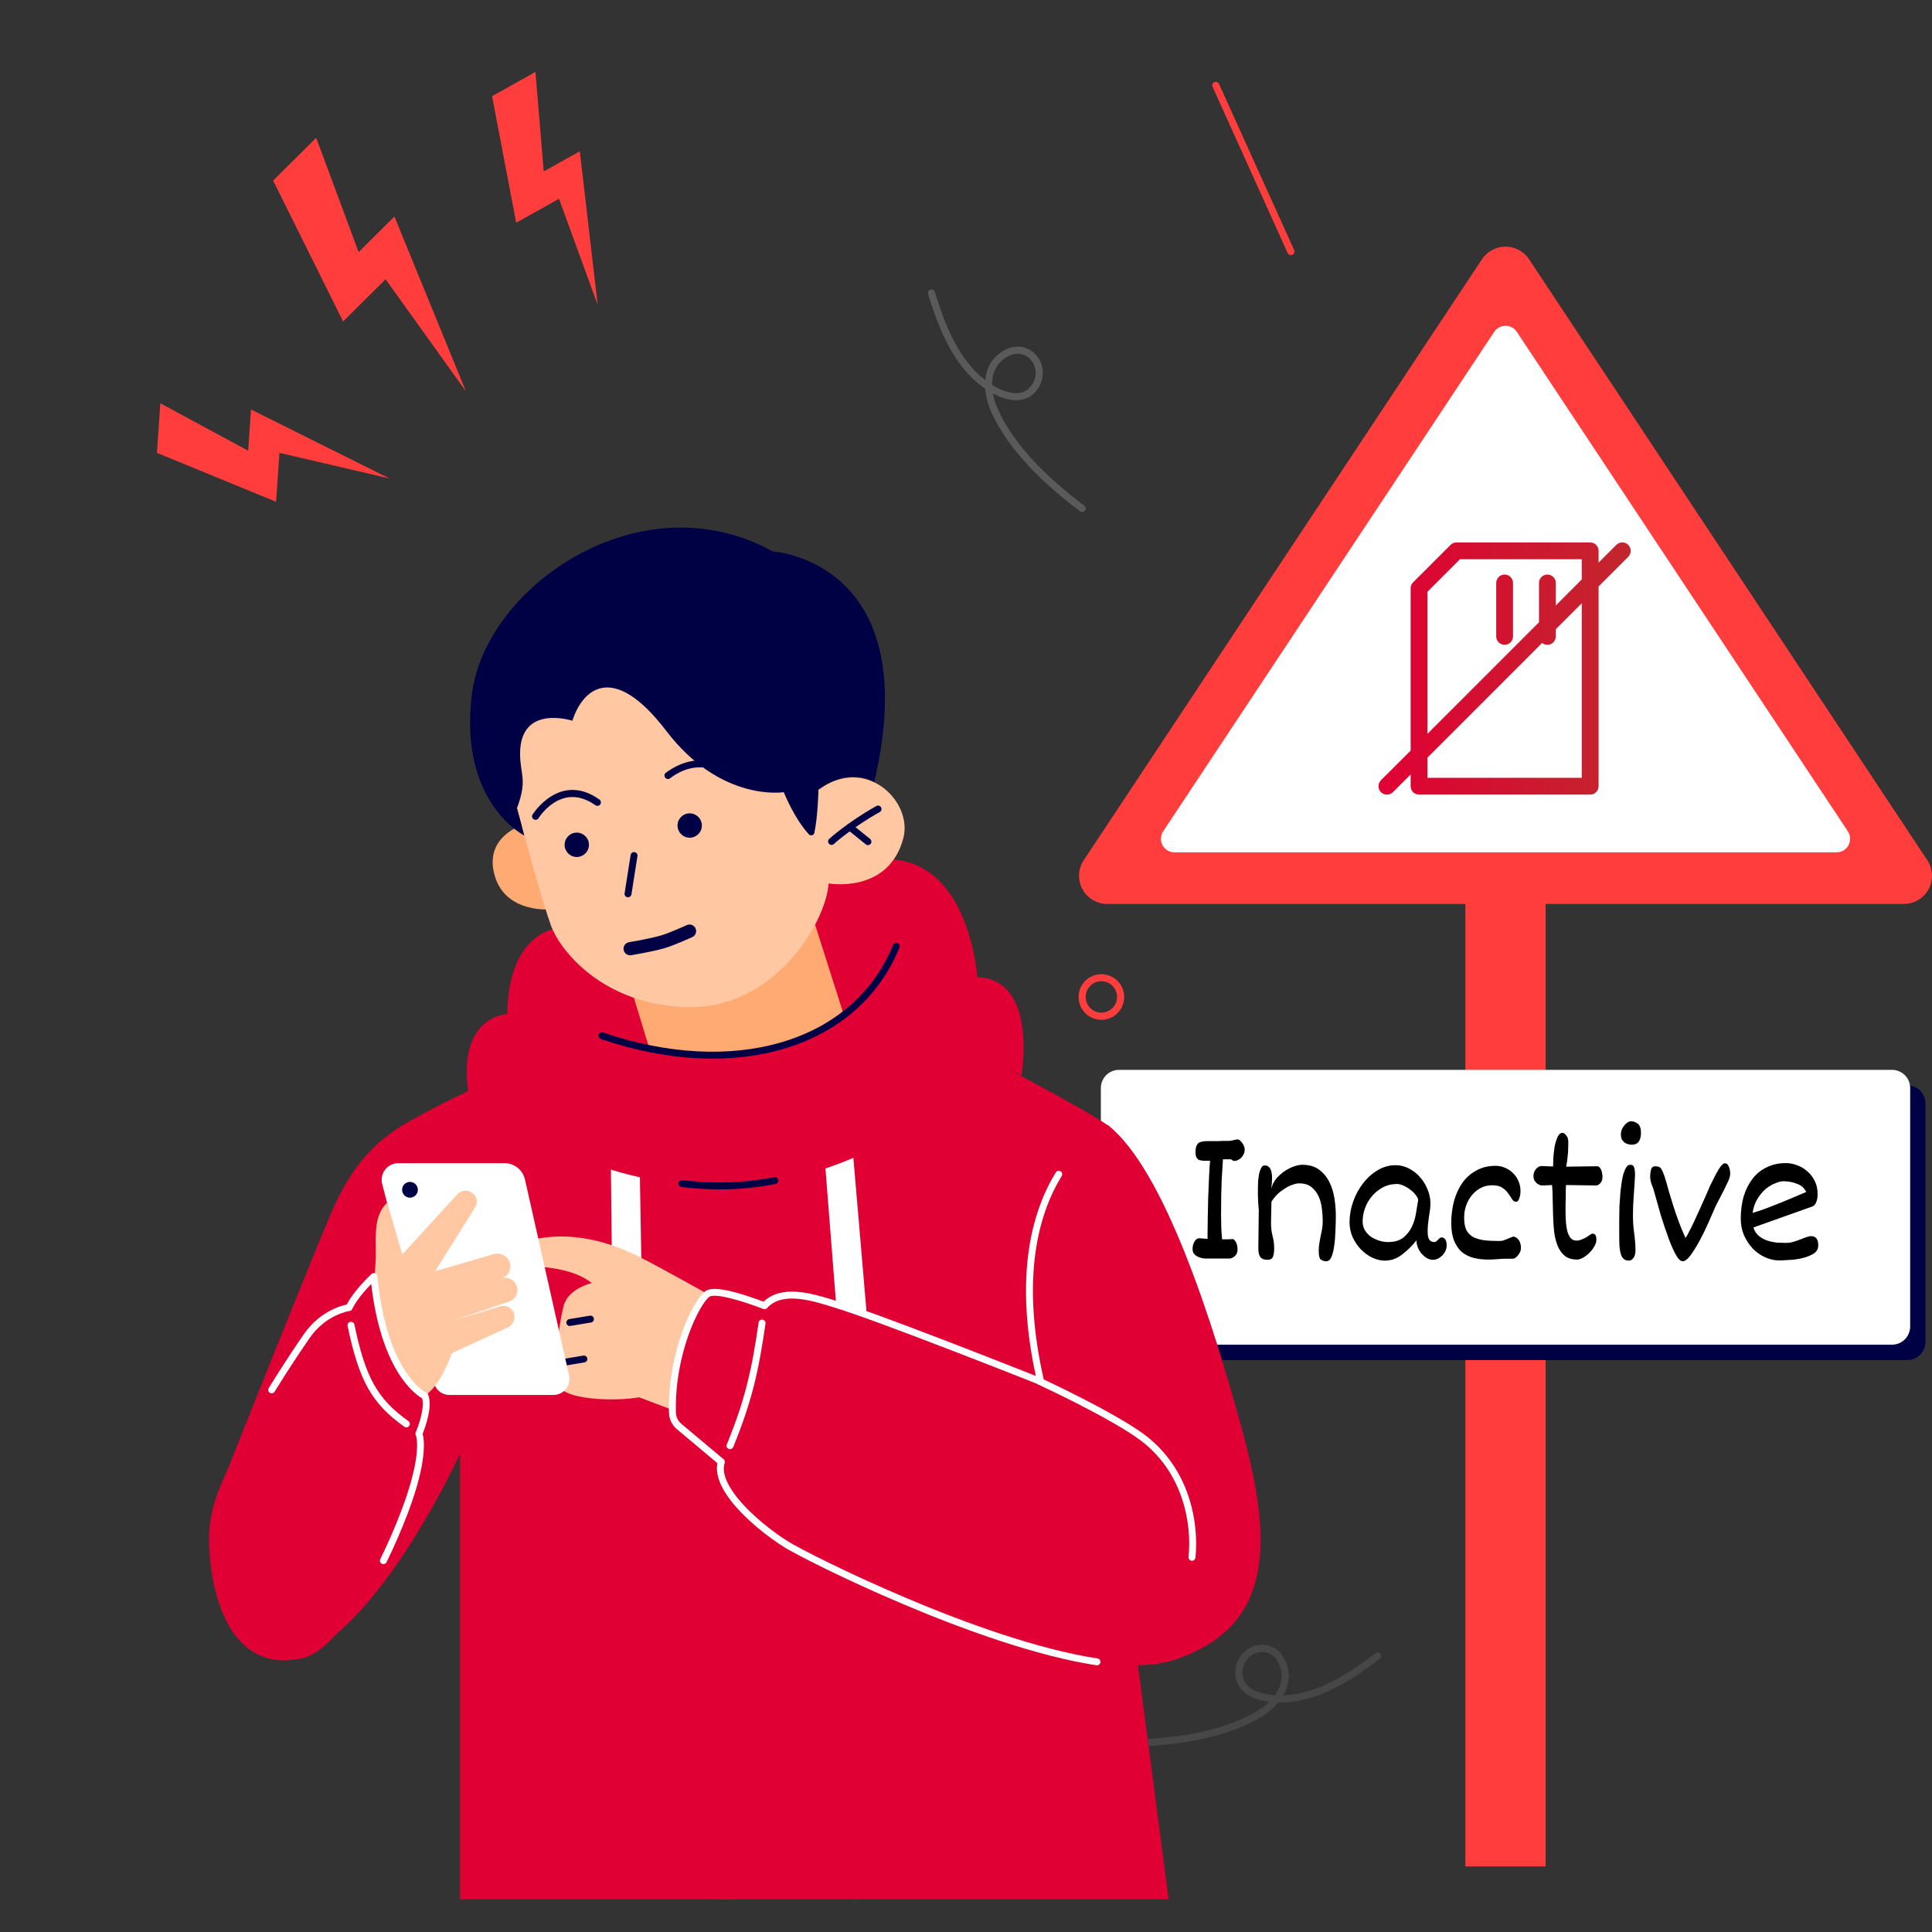 <svg width="188" height="188" viewBox="0 0 188 188" fill="none" xmlns="http://www.w3.org/2000/svg">
<rect x="0" y="0" width="188" height="188" fill="#333333" stroke="none"/>
<g clip-path="url(#clip0_80_4316)">
<g clip-path="url(#clip1_80_4316)">
<path fill-rule="evenodd" clip-rule="evenodd" d="M144.212 25.224C144.72 24.459 145.579 24 146.5 24C147.42 24 148.279 24.459 148.787 25.224C156.182 36.387 179.434 71.474 187.544 83.708C188.101 84.549 188.152 85.63 187.673 86.519C187.195 87.407 186.267 87.962 185.256 87.962C169.735 87.962 123.264 87.962 107.744 87.962C106.734 87.962 105.804 87.407 105.326 86.519C104.849 85.63 104.898 84.549 105.457 83.708C113.566 71.474 136.817 36.387 144.212 25.224Z" fill="#FF3D3D"/>
<path fill-rule="evenodd" clip-rule="evenodd" d="M145.4 32.292C145.644 31.922 146.058 31.703 146.5 31.703C146.943 31.703 147.355 31.922 147.6 32.292C152.716 40.012 174.181 72.403 179.812 80.894C180.08 81.302 180.104 81.823 179.874 82.246C179.645 82.676 179.197 82.941 178.712 82.941C167.952 82.941 125.048 82.941 114.288 82.941C113.802 82.941 113.356 82.676 113.125 82.246C112.896 81.823 112.92 81.302 113.188 80.894C118.819 72.403 140.283 40.012 145.4 32.292Z" fill="white"/>
<path d="M150.402 87.908H142.594V181.619H150.402V87.908Z" fill="#FF3D3D"/>
<path fill-rule="evenodd" clip-rule="evenodd" d="M187.363 107.374C187.363 106.905 187.176 106.456 186.845 106.122C186.513 105.797 186.064 105.606 185.594 105.606H110.377C109.908 105.606 109.459 105.797 109.127 106.122C108.796 106.456 108.61 106.905 108.61 107.374C108.61 112.229 108.61 125.725 108.61 130.58C108.61 131.049 108.796 131.498 109.127 131.833C109.459 132.167 109.908 132.349 110.377 132.349H185.594C186.064 132.349 186.513 132.167 186.845 131.833C187.176 131.498 187.363 131.049 187.363 130.58C187.363 125.725 187.363 112.229 187.363 107.374Z" fill="#000045"/>
<path fill-rule="evenodd" clip-rule="evenodd" d="M185.876 105.873C185.876 105.405 185.689 104.956 185.358 104.621C185.026 104.296 184.577 104.105 184.108 104.105C173.597 104.105 119.402 104.105 108.891 104.105C108.421 104.105 107.972 104.296 107.64 104.621C107.31 104.956 107.123 105.405 107.123 105.873C107.123 110.729 107.123 124.224 107.123 129.08C107.123 129.548 107.31 129.997 107.64 130.332C107.972 130.666 108.421 130.848 108.891 130.848C119.402 130.848 173.597 130.848 184.108 130.848C184.577 130.848 185.026 130.666 185.358 130.332C185.689 129.997 185.876 129.548 185.876 129.08C185.876 124.224 185.876 110.729 185.876 105.873Z" fill="white"/>
<path d="M154.738 77.322H138.085C137.868 77.322 137.66 77.236 137.507 77.082C137.353 76.929 137.267 76.721 137.267 76.504V75.359L135.541 77.085C135.387 77.239 135.178 77.325 134.961 77.325C134.743 77.325 134.534 77.239 134.38 77.085C134.226 76.931 134.139 76.722 134.139 76.504C134.139 76.286 134.226 76.077 134.38 75.923L137.267 73.044V57.242C137.268 57.027 137.353 56.822 137.504 56.669L141.152 53.021C141.305 52.87 141.51 52.785 141.725 52.784H154.738C154.955 52.784 155.163 52.87 155.316 53.024C155.47 53.177 155.556 53.385 155.556 53.602V54.747L157.282 53.021C157.436 52.867 157.645 52.781 157.863 52.781C158.08 52.781 158.289 52.867 158.443 53.021C158.597 53.175 158.684 53.384 158.684 53.602C158.684 53.82 158.597 54.029 158.443 54.183L155.556 57.062V76.504C155.556 76.721 155.47 76.929 155.316 77.082C155.163 77.236 154.955 77.322 154.738 77.322ZM138.903 75.686H153.92V58.698L151.393 61.225V61.928C151.393 62.145 151.307 62.353 151.153 62.507C151 62.66 150.792 62.746 150.575 62.746C150.388 62.747 150.206 62.684 150.06 62.566L138.903 73.723V75.686ZM138.903 57.585V71.408L149.757 60.554V56.727C149.757 56.51 149.843 56.301 149.996 56.148C150.15 55.995 150.358 55.909 150.575 55.909C150.792 55.909 151 55.995 151.153 56.148C151.307 56.301 151.393 56.51 151.393 56.727V58.919L153.92 56.383V54.42H142.068L138.903 57.585ZM146.412 62.746C146.195 62.746 145.987 62.66 145.833 62.507C145.68 62.353 145.594 62.145 145.594 61.928V56.727C145.594 56.51 145.68 56.301 145.833 56.148C145.987 55.995 146.195 55.909 146.412 55.909C146.629 55.909 146.837 55.995 146.99 56.148C147.143 56.301 147.23 56.51 147.23 56.727V61.928C147.23 62.145 147.143 62.353 146.99 62.507C146.837 62.66 146.629 62.746 146.412 62.746Z" fill="url(#paint0_linear_80_4316)"/>
<path d="M116.046 121.54C116.046 121.28 116.107 121.04 116.231 120.821C116.354 120.602 116.512 120.492 116.703 120.492L117.505 120.554V120.122C117.505 119.684 117.511 119.15 117.525 118.52C117.539 117.876 117.553 117.218 117.566 116.547C117.594 115.862 117.621 115.205 117.648 114.575C117.676 113.931 117.71 113.39 117.751 112.952H117.238C117.128 112.952 117.018 112.945 116.909 112.931C116.813 112.917 116.717 112.89 116.621 112.849C116.539 112.794 116.47 112.712 116.416 112.602C116.361 112.479 116.333 112.315 116.333 112.109V112.068C116.333 111.712 116.409 111.452 116.559 111.287C116.71 111.123 117.005 111.041 117.443 111.041C117.662 111.041 117.861 111.041 118.039 111.041C118.217 111.041 118.381 111.041 118.532 111.041C118.683 111.027 118.84 111.02 119.004 111.02C119.169 111.02 119.354 111.02 119.559 111.02C119.669 111.02 119.813 111 119.991 110.959C120.182 110.904 120.326 110.876 120.422 110.876C120.504 110.876 120.587 110.911 120.669 110.979C120.751 111.048 120.826 111.137 120.895 111.246C120.963 111.342 121.018 111.445 121.059 111.554C121.1 111.664 121.121 111.753 121.121 111.822C121.121 112.027 121.08 112.205 120.997 112.356C120.929 112.493 120.84 112.609 120.73 112.705C120.634 112.787 120.525 112.856 120.402 112.91C120.292 112.952 120.196 112.972 120.114 112.972C120.032 112.972 119.963 112.945 119.909 112.89C119.867 112.835 119.792 112.808 119.683 112.808H119.004C118.977 113.205 118.936 113.862 118.881 114.78C118.84 115.698 118.82 116.842 118.82 118.211C118.82 118.609 118.826 119.013 118.84 119.424C118.854 119.835 118.881 120.225 118.922 120.595C119.21 120.595 119.415 120.595 119.539 120.595C119.676 120.581 119.833 120.574 120.011 120.574C120.285 120.78 120.422 121.122 120.422 121.602C120.422 121.862 120.333 122.074 120.155 122.238C119.977 122.389 119.806 122.464 119.641 122.464H117.279C117.196 122.464 117.087 122.451 116.95 122.423C116.813 122.396 116.676 122.348 116.539 122.28C116.402 122.211 116.286 122.122 116.19 122.012C116.094 121.889 116.046 121.732 116.046 121.54ZM122.489 117.739C122.461 117.41 122.441 117.143 122.427 116.938C122.427 116.718 122.42 116.54 122.406 116.403C122.406 116.266 122.406 116.164 122.406 116.095C122.406 116.027 122.406 115.958 122.406 115.89V115.602C122.406 115.383 122.413 115.15 122.427 114.903C122.454 114.643 122.489 114.403 122.53 114.184C122.584 113.965 122.653 113.78 122.735 113.63C122.817 113.479 122.927 113.404 123.064 113.404C123.543 113.404 123.783 113.821 123.783 114.657C123.783 114.808 123.776 114.965 123.762 115.129C123.749 115.294 123.728 115.472 123.701 115.664C123.81 115.266 123.988 114.924 124.235 114.636C124.495 114.349 124.776 114.109 125.077 113.917C125.379 113.725 125.673 113.582 125.961 113.486C126.262 113.39 126.516 113.342 126.721 113.342C127.365 113.342 127.899 113.493 128.324 113.794C128.748 114.095 129.084 114.486 129.33 114.965C129.577 115.445 129.748 115.979 129.844 116.568C129.94 117.157 129.988 117.739 129.988 118.314C129.988 118.794 129.974 119.294 129.947 119.814C129.933 120.335 129.892 120.814 129.824 121.252C129.769 121.677 129.68 122.033 129.556 122.321C129.433 122.595 129.269 122.732 129.063 122.732C128.858 122.732 128.68 122.677 128.529 122.567C128.392 122.471 128.324 122.177 128.324 121.684C128.324 121.437 128.344 121.204 128.385 120.985C128.426 120.752 128.467 120.519 128.509 120.287C128.563 120.054 128.611 119.821 128.652 119.588C128.693 119.341 128.714 119.088 128.714 118.828C128.714 118.458 128.687 118.061 128.632 117.636C128.591 117.211 128.488 116.814 128.324 116.444C128.159 116.075 127.926 115.766 127.625 115.52C127.324 115.273 126.92 115.15 126.413 115.15C126.221 115.15 126.002 115.198 125.755 115.294C125.509 115.376 125.262 115.499 125.016 115.664C124.769 115.814 124.529 115.999 124.297 116.218C124.077 116.438 123.886 116.677 123.721 116.938C123.721 117.253 123.714 117.609 123.701 118.006C123.687 118.389 123.68 118.725 123.68 119.013C123.68 119.451 123.728 119.862 123.824 120.245C123.934 120.629 123.988 121.04 123.988 121.478C123.988 121.78 123.954 122.04 123.886 122.259C123.817 122.478 123.632 122.588 123.331 122.588C123.221 122.588 123.112 122.574 123.002 122.547C122.906 122.533 122.81 122.485 122.715 122.403C122.632 122.321 122.564 122.204 122.509 122.054C122.468 121.903 122.447 121.697 122.447 121.437L122.489 117.739ZM131.322 118.931C131.322 118.259 131.438 117.595 131.671 116.938C131.904 116.266 132.226 115.671 132.637 115.15C133.048 114.616 133.52 114.191 134.054 113.876C134.602 113.547 135.184 113.383 135.801 113.383C136.266 113.383 136.705 113.493 137.116 113.712C137.54 113.931 137.903 114.219 138.205 114.575C138.506 114.917 138.746 115.314 138.924 115.766C139.102 116.205 139.191 116.643 139.191 117.081C139.191 117.314 139.177 117.54 139.15 117.759C139.122 117.965 139.088 118.177 139.047 118.396C139.02 118.602 138.992 118.821 138.965 119.054C138.937 119.287 138.924 119.547 138.924 119.835C138.924 120.218 138.979 120.485 139.088 120.636C139.198 120.787 139.355 120.862 139.561 120.862C139.684 120.862 139.8 120.793 139.91 120.656C140.033 120.519 140.143 120.437 140.239 120.41C140.595 120.41 140.773 120.67 140.773 121.191C140.773 121.355 140.739 121.519 140.67 121.684C140.602 121.848 140.506 121.999 140.383 122.136C140.259 122.259 140.115 122.369 139.951 122.464C139.787 122.547 139.609 122.588 139.417 122.588C139.225 122.588 139.033 122.533 138.842 122.423C138.664 122.314 138.499 122.177 138.348 122.012C138.198 121.834 138.075 121.636 137.979 121.417C137.883 121.184 137.835 120.944 137.835 120.698C137.424 121.218 136.958 121.677 136.438 122.074C135.931 122.471 135.369 122.67 134.753 122.67C134.356 122.67 133.952 122.574 133.541 122.382C133.143 122.191 132.78 121.93 132.452 121.602C132.123 121.259 131.849 120.862 131.63 120.41C131.424 119.944 131.322 119.451 131.322 118.931ZM132.596 118.869C132.596 119.17 132.664 119.444 132.801 119.691C132.952 119.937 133.143 120.15 133.376 120.328C133.623 120.492 133.89 120.622 134.178 120.718C134.479 120.814 134.773 120.862 135.061 120.862C135.664 120.862 136.143 120.732 136.499 120.471C136.855 120.198 137.136 119.862 137.342 119.465C137.547 119.054 137.691 118.615 137.773 118.15C137.855 117.67 137.931 117.218 137.999 116.794C137.999 116.643 137.924 116.479 137.773 116.301C137.636 116.109 137.465 115.938 137.26 115.787C137.054 115.623 136.828 115.486 136.581 115.376C136.349 115.266 136.136 115.212 135.945 115.212C135.438 115.212 134.979 115.321 134.568 115.54C134.157 115.76 133.801 116.047 133.5 116.403C133.212 116.746 132.986 117.136 132.822 117.574C132.671 118.013 132.596 118.444 132.596 118.869ZM141.22 119.033C141.22 118.266 141.309 117.547 141.487 116.876C141.679 116.191 141.953 115.595 142.309 115.088C142.679 114.582 143.131 114.184 143.665 113.897C144.199 113.595 144.815 113.445 145.514 113.445C145.843 113.445 146.151 113.506 146.439 113.63C146.74 113.753 147 113.924 147.219 114.143C147.452 114.362 147.63 114.623 147.754 114.924C147.89 115.225 147.959 115.554 147.959 115.91C147.959 115.992 147.952 116.095 147.938 116.218C147.925 116.328 147.897 116.438 147.856 116.547C147.829 116.657 147.788 116.753 147.733 116.835C147.678 116.903 147.61 116.938 147.527 116.938C147.363 116.938 147.233 116.855 147.137 116.691C147.041 116.527 146.918 116.342 146.767 116.136C146.63 115.931 146.439 115.746 146.192 115.581C145.959 115.417 145.624 115.335 145.185 115.335C144.788 115.335 144.418 115.424 144.076 115.602C143.747 115.78 143.459 116.02 143.213 116.321C142.98 116.609 142.795 116.944 142.658 117.328C142.535 117.698 142.473 118.081 142.473 118.479C142.473 118.944 142.535 119.328 142.658 119.629C142.795 119.917 143 120.15 143.274 120.328C143.562 120.492 143.918 120.608 144.343 120.677C144.767 120.732 145.267 120.759 145.843 120.759C146.007 120.759 146.144 120.745 146.254 120.718C146.377 120.677 146.486 120.636 146.582 120.595C146.692 120.554 146.795 120.513 146.891 120.471C147 120.417 147.123 120.369 147.26 120.328C147.315 120.328 147.384 120.348 147.466 120.389C147.548 120.417 147.63 120.478 147.712 120.574C147.795 120.656 147.863 120.773 147.918 120.924C147.973 121.06 148 121.239 148 121.458C148 121.691 147.904 121.923 147.712 122.156C147.534 122.375 147.37 122.485 147.219 122.485H146.665C146.336 122.485 146.021 122.499 145.719 122.526C145.432 122.554 145.124 122.567 144.795 122.567C144.302 122.567 143.836 122.512 143.398 122.403C142.973 122.293 142.596 122.108 142.268 121.848C141.953 121.574 141.699 121.211 141.507 120.759C141.316 120.293 141.22 119.718 141.22 119.033ZM153.472 122.567C152.979 122.567 152.582 122.451 152.281 122.218C151.979 121.971 151.747 121.649 151.582 121.252C151.418 120.855 151.301 120.403 151.233 119.896C151.178 119.389 151.144 118.869 151.13 118.335C151.116 117.787 151.103 117.253 151.089 116.732C151.089 116.212 151.069 115.739 151.027 115.314C150.877 115.314 150.719 115.321 150.555 115.335C150.39 115.349 150.212 115.355 150.021 115.355C149.966 115.355 149.891 115.335 149.795 115.294C149.712 115.253 149.623 115.198 149.528 115.129C149.445 115.047 149.37 114.951 149.302 114.842C149.247 114.732 149.219 114.602 149.219 114.451C149.219 114.177 149.302 113.945 149.466 113.753C149.63 113.561 149.815 113.465 150.021 113.465C150.199 113.465 150.377 113.472 150.555 113.486C150.733 113.486 150.925 113.493 151.13 113.506C151.13 113.328 151.137 113.054 151.151 112.684C151.178 112.315 151.219 111.952 151.274 111.596C151.342 111.239 151.438 110.924 151.562 110.65C151.685 110.376 151.849 110.239 152.055 110.239C152.164 110.239 152.281 110.322 152.404 110.486C152.541 110.637 152.609 110.842 152.609 111.102C152.609 111.719 152.589 112.178 152.548 112.479C152.52 112.78 152.493 113.006 152.466 113.157L152.404 113.527C152.897 113.527 153.39 113.52 153.883 113.506C154.39 113.493 154.897 113.486 155.404 113.486C155.5 113.486 155.582 113.52 155.65 113.588C155.719 113.657 155.774 113.746 155.815 113.856C155.856 113.951 155.883 114.061 155.897 114.184C155.924 114.294 155.938 114.397 155.938 114.493C155.938 114.78 155.863 114.999 155.712 115.15C155.575 115.287 155.438 115.355 155.301 115.355L152.383 115.314C152.383 115.438 152.377 115.602 152.363 115.807C152.363 115.999 152.363 116.212 152.363 116.444C152.363 116.677 152.356 116.924 152.342 117.184C152.342 117.431 152.342 117.67 152.342 117.903C152.342 118.273 152.356 118.629 152.383 118.972C152.411 119.3 152.459 119.595 152.527 119.855C152.609 120.115 152.719 120.328 152.856 120.492C152.993 120.643 153.178 120.718 153.411 120.718C153.575 120.718 153.74 120.684 153.904 120.615C154.082 120.547 154.239 120.471 154.376 120.389C154.527 120.293 154.65 120.211 154.746 120.143C154.842 120.074 154.904 120.04 154.931 120.04C155.096 120.04 155.205 120.095 155.26 120.204C155.315 120.3 155.342 120.444 155.342 120.636C155.342 120.841 155.274 121.06 155.137 121.293C155.013 121.513 154.856 121.718 154.664 121.91C154.472 122.101 154.267 122.259 154.048 122.382C153.829 122.506 153.637 122.567 153.472 122.567ZM158.797 111.39C158.701 111.39 158.591 111.376 158.468 111.349C158.345 111.322 158.228 111.274 158.119 111.205C158.009 111.123 157.913 111.02 157.831 110.897C157.763 110.76 157.728 110.582 157.728 110.363C157.728 110.212 157.756 110.061 157.811 109.911C157.879 109.76 157.961 109.63 158.057 109.52C158.153 109.397 158.256 109.301 158.365 109.233C158.489 109.151 158.605 109.109 158.715 109.109C158.934 109.109 159.146 109.185 159.352 109.335C159.571 109.486 159.68 109.781 159.68 110.219C159.68 111 159.386 111.39 158.797 111.39ZM157.646 121.725C157.633 121.656 157.612 121.492 157.585 121.232C157.571 120.958 157.564 120.471 157.564 119.773C157.564 119.499 157.564 119.15 157.564 118.725C157.564 118.287 157.571 117.835 157.585 117.369C157.612 116.89 157.646 116.41 157.687 115.931C157.742 115.451 157.804 115.02 157.872 114.636C157.954 114.253 158.057 113.945 158.18 113.712C158.304 113.465 158.454 113.342 158.632 113.342C158.852 113.342 158.982 113.438 159.023 113.63C159.078 113.821 159.105 114.047 159.105 114.308C159.078 114.883 159.036 115.534 158.982 116.26C158.927 116.972 158.9 117.67 158.9 118.355C158.9 118.862 158.941 119.424 159.023 120.04C159.105 120.643 159.146 121.184 159.146 121.663C159.146 121.992 159.078 122.245 158.941 122.423C158.804 122.588 158.66 122.67 158.509 122.67C158.276 122.67 158.091 122.601 157.954 122.464C157.817 122.328 157.715 122.081 157.646 121.725ZM163.741 122.732C163.535 122.732 163.316 122.526 163.083 122.115C162.85 121.704 162.611 121.163 162.364 120.492C162.117 119.821 161.864 119.067 161.604 118.232C161.357 117.383 161.118 116.533 160.885 115.684C160.816 115.52 160.748 115.335 160.679 115.129C160.611 114.91 160.576 114.684 160.576 114.451C160.576 114.246 160.604 114.034 160.659 113.815C160.713 113.595 160.857 113.486 161.09 113.486C161.364 113.486 161.549 113.568 161.645 113.732C161.754 113.897 161.864 114.143 161.974 114.472C162.124 114.951 162.261 115.424 162.385 115.89C162.521 116.355 162.665 116.828 162.816 117.307C162.967 117.787 163.138 118.287 163.33 118.807C163.521 119.328 163.747 119.876 164.008 120.451C164.049 120.41 164.11 120.321 164.193 120.184C164.275 120.033 164.405 119.78 164.583 119.424C164.761 119.067 164.994 118.568 165.282 117.924C165.583 117.28 165.96 116.431 166.412 115.376C166.768 114.636 167.055 114.088 167.275 113.732C167.507 113.376 167.699 113.198 167.85 113.198C168.014 113.198 168.137 113.301 168.22 113.506C168.316 113.698 168.363 113.938 168.363 114.225C168.363 114.335 168.343 114.451 168.302 114.575C168.274 114.698 168.206 114.869 168.096 115.088C168 115.308 167.857 115.602 167.665 115.972C167.487 116.328 167.247 116.794 166.946 117.369C166.754 117.821 166.521 118.355 166.247 118.972C165.973 119.588 165.686 120.177 165.384 120.739C165.083 121.286 164.788 121.759 164.501 122.156C164.213 122.54 163.96 122.732 163.741 122.732ZM170.623 119.444C170.733 119.8 170.918 120.081 171.178 120.287C171.438 120.492 171.726 120.643 172.041 120.739C172.356 120.834 172.671 120.896 172.986 120.924C173.301 120.937 173.575 120.944 173.808 120.944C174.041 120.944 174.274 120.91 174.507 120.841C174.74 120.773 174.959 120.698 175.164 120.615C175.383 120.533 175.582 120.458 175.76 120.389C175.952 120.321 176.109 120.287 176.233 120.287C176.698 120.287 176.931 120.588 176.931 121.191C176.931 121.547 176.767 121.821 176.438 122.012C176.123 122.204 175.746 122.348 175.308 122.444C174.883 122.54 174.459 122.595 174.034 122.608C173.623 122.636 173.322 122.649 173.13 122.649C172.664 122.649 172.205 122.547 171.753 122.341C171.301 122.136 170.897 121.848 170.541 121.478C170.199 121.108 169.918 120.677 169.699 120.184C169.493 119.691 169.391 119.157 169.391 118.581C169.391 117.787 169.487 117.061 169.678 116.403C169.884 115.746 170.171 115.177 170.541 114.698C170.911 114.219 171.37 113.849 171.918 113.588C172.466 113.315 173.089 113.178 173.788 113.178C174.13 113.178 174.486 113.246 174.856 113.383C175.226 113.506 175.555 113.698 175.842 113.958C176.143 114.205 176.39 114.52 176.582 114.903C176.774 115.273 176.869 115.705 176.869 116.198C176.869 116.513 176.822 116.78 176.726 116.999C176.63 117.218 176.5 117.355 176.335 117.41L170.623 119.444ZM170.541 118.026C170.925 117.917 171.356 117.773 171.836 117.595C172.329 117.403 172.822 117.211 173.315 117.02C173.808 116.814 174.267 116.622 174.692 116.444C175.13 116.253 175.486 116.102 175.76 115.992C175.582 115.609 175.281 115.342 174.856 115.191C174.445 115.027 174 114.945 173.52 114.945C173.329 114.945 173.082 115.006 172.781 115.129C172.479 115.239 172.171 115.417 171.856 115.664C171.555 115.91 171.281 116.232 171.034 116.629C170.788 117.013 170.623 117.479 170.541 118.026Z" fill="black"/>
<path fill-rule="evenodd" clip-rule="evenodd" d="M117.994 8.447L125.302 24.628C125.383 24.795 125.587 24.875 125.761 24.793C125.932 24.723 126.01 24.516 125.933 24.338L118.621 8.167C118.544 7.99 118.337 7.921 118.166 7.992C117.991 8.073 117.913 8.28 117.994 8.447Z" fill="#FF3D3D"/>
<path fill-rule="evenodd" clip-rule="evenodd" d="M107.172 94.796C105.949 94.796 104.955 95.79 104.955 97.016C104.955 98.242 105.949 99.236 107.172 99.236C108.396 99.236 109.39 98.242 109.39 97.016C109.39 95.79 108.396 94.796 107.172 94.796ZM107.172 95.481C108.015 95.481 108.7 96.165 108.7 97.016C108.7 97.855 108.015 98.54 107.172 98.54C106.329 98.54 105.645 97.855 105.645 97.016C105.645 96.165 106.329 95.481 107.172 95.481Z" fill="#FF3D3D"/>
<path fill-rule="evenodd" clip-rule="evenodd" d="M26.58 17.571L30.767 13.41L34.897 24.532L38.38 21.07L45.335 38.072L37.52 27.172L33.386 31.28L26.58 17.571Z" fill="#FF3D3D"/>
<path fill-rule="evenodd" clip-rule="evenodd" d="M47.884 9.359L52.103 7L52.909 16.683L56.42 14.72L58.159 29.663L54.397 19.343L50.23 21.673L47.884 9.359Z" fill="#FF3D3D"/>
<path fill-rule="evenodd" clip-rule="evenodd" d="M15.271 44.065L15.601 39.242L24.15 43.859L24.425 39.846L37.89 46.557L27.191 44.067L26.865 48.829L15.271 44.065Z" fill="#FF3D3D"/>
<path fill-rule="evenodd" clip-rule="evenodd" d="M95.871 37.839C95.928 38.628 96.156 39.423 96.482 40.148C98.239 44.005 101.769 47.231 105.093 49.755C105.239 49.875 105.458 49.843 105.574 49.691C105.69 49.539 105.662 49.322 105.509 49.207C102.273 46.748 98.824 43.616 97.116 39.857C96.889 39.367 96.713 38.831 96.614 38.294C97.272 38.636 98.033 38.915 98.76 38.944C99.496 38.97 100.188 38.761 100.728 38.163C101.944 36.811 101.55 35.046 100.463 34.212C99.725 33.657 98.676 33.498 97.576 34.173C96.476 34.848 95.975 35.873 95.874 36.988C93.218 34.936 91.918 31.513 90.966 28.408C90.911 28.225 90.721 28.119 90.536 28.177C90.358 28.23 90.254 28.423 90.309 28.606C91.344 32.007 92.822 35.744 95.871 37.839ZM96.535 37.452C97.058 37.779 97.709 38.087 98.364 38.202C99.041 38.329 99.72 38.25 100.214 37.702C101.121 36.694 100.853 35.381 100.04 34.764C99.504 34.357 98.739 34.269 97.94 34.759C96.906 35.394 96.527 36.391 96.535 37.452Z" fill="#5A5A5A"/>
<path fill-rule="evenodd" clip-rule="evenodd" d="M123.498 165.61C123.105 165.988 122.649 166.321 122.179 166.588C118.6 168.646 113.972 169.18 109.909 169.291C109.718 169.295 109.568 169.455 109.574 169.647C109.579 169.838 109.739 169.991 109.928 169.979C114.099 169.866 118.849 169.303 122.525 167.193C123.212 166.794 123.861 166.282 124.367 165.673C128.066 165.749 131.445 163.574 134.269 161.415C134.42 161.298 134.449 161.08 134.334 160.934C134.218 160.779 134.002 160.754 133.851 160.871C131.267 162.838 128.215 164.862 124.861 164.981C125.429 164.015 125.619 162.89 125.119 161.701C124.619 160.512 123.674 160.029 122.751 160.05C121.381 160.094 120.032 161.298 120.232 163.105C120.322 163.906 120.762 164.479 121.375 164.887C121.983 165.287 122.764 165.504 123.498 165.61ZM124.053 164.972C124.678 164.115 124.951 163.083 124.482 161.965C124.118 161.101 123.445 160.726 122.773 160.745C121.752 160.772 120.769 161.683 120.919 163.03C121 163.763 121.506 164.224 122.13 164.515C122.73 164.803 123.438 164.933 124.053 164.972Z" fill="#474747"/>
<path fill-rule="evenodd" clip-rule="evenodd" d="M69.923 184.819H83.799L76.983 112.771L63.843 111.989L69.923 184.819Z" fill="#E00034"/>
<path fill-rule="evenodd" clip-rule="evenodd" d="M83.37 184.818C80.318 161.972 77.493 135.029 76.173 113.871L92.081 103.064H96.267C96.267 103.064 105.213 107.726 107.901 109.563L110.394 159.446L113.721 184.818H83.37Z" fill="#E00034"/>
<path fill-rule="evenodd" clip-rule="evenodd" d="M44.77 184.818V141.457C44.77 141.457 37.678 157.09 29.784 161.009L21.883 143.668C21.883 143.668 30.513 121.934 32.375 117.694C34.237 113.453 36.544 111.013 39.508 109.301C42.462 107.588 46.705 105.615 46.705 105.615L62.467 111.143L65.357 114.023C67.082 137.563 69.373 163.599 71.453 184.818H44.77Z" fill="#E00034"/>
<path fill-rule="evenodd" clip-rule="evenodd" d="M80.278 113.154C80.278 113.154 81.128 123.946 81.428 127.743C81.484 128.472 82.091 129.039 82.828 129.039C83.241 129.039 83.638 128.869 83.921 128.561C84.196 128.253 84.334 127.849 84.302 127.436C83.945 123.226 82.998 112.174 82.998 112.174L80.278 113.154Z" fill="white"/>
<path fill-rule="evenodd" clip-rule="evenodd" d="M59.426 111.847C59.426 111.847 59.543 122.672 59.584 126.481C59.591 127.212 60.158 127.818 60.894 127.868C61.305 127.896 61.713 127.754 62.016 127.466C62.312 127.178 62.477 126.783 62.472 126.369C62.402 122.145 62.206 111.054 62.206 111.054L59.426 111.847Z" fill="white"/>
<path fill-rule="evenodd" clip-rule="evenodd" d="M54.339 90.322C54.339 90.322 49.482 90.534 49.352 98.685C49.352 98.685 44.567 98.803 45.547 106.188C61.148 119.101 82.027 118.753 96.178 103.11L99.392 104.66C99.392 104.66 101.044 95.284 95.101 95.088C95.101 95.088 94.373 83.595 86.253 83.614C77.38 83.636 54.339 90.322 54.339 90.322Z" fill="#E00034"/>
<path fill-rule="evenodd" clip-rule="evenodd" d="M66.321 115.507C69.511 115.895 72.554 115.787 75.461 115.209C75.647 115.173 75.769 114.996 75.728 114.813C75.696 114.63 75.518 114.511 75.332 114.548C72.498 115.112 69.519 115.216 66.402 114.838C66.216 114.815 66.046 114.947 66.021 115.132C65.997 115.317 66.135 115.485 66.321 115.507Z" fill="#000045"/>
<path fill-rule="evenodd" clip-rule="evenodd" d="M69.162 126.084C69.162 126.084 63.876 123.121 62.192 122.293C60.637 121.527 56.419 119.506 51.578 120.682C50.922 120.838 50.502 121.473 50.615 122.136C50.712 122.756 51.246 123.218 51.878 123.234C53.343 123.283 55.974 123.558 57.585 124.853C57.585 124.853 55.254 125.371 54.833 127.12C54.404 128.869 53.902 132.261 54.339 134.682C54.614 136.228 59.812 136.398 62.192 135.969C62.192 135.969 65.519 137.24 65.811 137.313C66.102 137.394 68.766 129.541 68.766 129.541L69.162 126.084Z" fill="#FFC8A3"/>
<path fill-rule="evenodd" clip-rule="evenodd" d="M55.504 129.024L57.509 128.691C57.692 128.665 57.817 128.49 57.785 128.304C57.759 128.118 57.585 127.993 57.402 128.028L55.391 128.36C55.209 128.394 55.083 128.561 55.115 128.747C55.147 128.934 55.321 129.058 55.504 129.024Z" fill="#000045"/>
<path fill-rule="evenodd" clip-rule="evenodd" d="M54.69 132.937L56.872 132.575C57.059 132.545 57.18 132.375 57.154 132.189C57.122 132.003 56.947 131.881 56.766 131.911L54.577 132.273C54.396 132.303 54.27 132.481 54.302 132.659C54.328 132.845 54.503 132.967 54.69 132.937Z" fill="#000045"/>
<path fill-rule="evenodd" clip-rule="evenodd" d="M74.4 127.055C74.003 126.909 69.939 125.339 68.927 125.857C67.907 126.383 65.276 131.548 65.438 137.458C65.454 137.985 65.689 138.478 66.094 138.818C67.211 139.757 69.534 141.701 70.19 142.251C69.381 144.898 74.052 148.768 76.553 150.314C79.079 151.869 104.646 164.693 114.231 161.535C123.825 158.378 123.914 150.355 120.951 139.434C117.988 128.521 113.292 113.812 107.811 109.483C107.811 109.483 96.728 114.739 101.262 134.431C101.262 134.431 85.75 128.262 81.338 126.926C79.436 126.351 76.068 125.153 74.4 127.055Z" fill="#E00034"/>
<path fill-rule="evenodd" clip-rule="evenodd" d="M102.736 114.086C100.461 117.797 98.655 124.003 100.793 133.888C97.91 132.747 85.338 127.784 81.435 126.602C80.27 126.254 78.562 125.671 77.015 125.687C75.987 125.695 75.024 125.954 74.303 126.667C73.672 126.424 71.915 125.785 70.539 125.525C69.778 125.388 69.122 125.38 68.774 125.558C68.434 125.728 67.916 126.343 67.397 127.315C66.264 129.419 64.985 133.257 65.098 137.475C65.114 138.098 65.398 138.681 65.875 139.078C66.92 139.952 68.992 141.693 69.81 142.381C69.591 143.474 70.142 144.753 71.089 145.992C72.53 147.862 74.854 149.659 76.384 150.598C78.4 151.845 95.109 160.273 106.694 162.045C106.872 162.07 107.05 161.948 107.075 161.762C107.107 161.576 106.978 161.406 106.791 161.382C95.312 159.625 78.732 151.262 76.732 150.023C75.259 149.117 73.016 147.384 71.623 145.587C70.765 144.461 70.215 143.32 70.514 142.357C70.555 142.227 70.514 142.081 70.409 141.992C69.745 141.442 67.43 139.499 66.312 138.56C65.981 138.284 65.786 137.88 65.77 137.451C65.665 133.378 66.896 129.67 67.989 127.638C68.264 127.128 68.523 126.732 68.758 126.456C68.879 126.311 68.984 126.205 69.082 126.157C69.162 126.116 69.284 126.1 69.421 126.092C69.705 126.076 70.045 126.116 70.417 126.189C71.964 126.481 74.004 127.266 74.271 127.371C74.408 127.428 74.554 127.387 74.651 127.282C75.25 126.594 76.109 126.367 77.015 126.359C78.497 126.351 80.124 126.91 81.241 127.25C85.645 128.586 101.141 134.746 101.141 134.746C101.254 134.795 101.392 134.771 101.481 134.69C101.578 134.609 101.618 134.479 101.594 134.358C99.295 124.368 101.043 118.133 103.31 114.439C103.407 114.28 103.359 114.072 103.197 113.975C103.043 113.878 102.833 113.927 102.736 114.086Z" fill="white"/>
<path fill-rule="evenodd" clip-rule="evenodd" d="M73.817 128.699C73.17 133.208 72.53 136.147 70.725 140.551C70.652 140.721 70.733 140.923 70.903 140.988C71.081 141.061 71.275 140.98 71.348 140.81C73.178 136.341 73.833 133.37 74.489 128.796C74.513 128.61 74.384 128.44 74.198 128.415C74.012 128.383 73.842 128.513 73.817 128.699Z" fill="white"/>
<path fill-rule="evenodd" clip-rule="evenodd" d="M101.035 134.73C101.035 134.73 108.127 138.001 111.018 140.187C115.073 143.247 115.996 148.161 115.656 151.504C115.64 151.691 115.778 151.853 115.956 151.877C116.142 151.893 116.312 151.755 116.328 151.569C116.684 148.048 115.697 142.874 111.422 139.644C108.492 137.434 101.319 134.115 101.319 134.115C101.149 134.034 100.946 134.115 100.873 134.277C100.792 134.447 100.865 134.649 101.035 134.73Z" fill="white"/>
<path fill-rule="evenodd" clip-rule="evenodd" d="M51.084 114.775C50.874 113.845 50.048 113.185 49.093 113.185C46.534 113.185 41.588 113.185 38.763 113.185C38.261 113.185 37.783 113.418 37.475 113.816C37.167 114.215 37.062 114.733 37.192 115.22C38.398 119.84 41.305 130.998 42.244 134.601C42.422 135.273 43.029 135.742 43.725 135.742C46.008 135.742 51.068 135.742 53.853 135.742C54.331 135.742 54.776 135.524 55.075 135.159C55.367 134.787 55.48 134.301 55.375 133.84C54.395 129.476 51.991 118.818 51.084 114.775Z" fill="white"/>
<path d="M39.894 116.544C40.318 116.544 40.661 116.2 40.661 115.777C40.661 115.353 40.318 115.009 39.894 115.009C39.47 115.009 39.127 115.353 39.127 115.777C39.127 116.2 39.47 116.544 39.894 116.544Z" fill="#000045"/>
<path fill-rule="evenodd" clip-rule="evenodd" d="M36.431 124.262C36.431 124.262 36.593 123.105 36.569 121.512C36.544 119.921 36.488 118.12 37.678 117.036L39.151 122.068C39.151 122.068 42.875 117.991 44.478 116.236C44.883 115.795 45.563 115.746 46.025 116.127C46.421 116.456 46.518 117.031 46.243 117.471C45.11 119.287 42.349 123.696 42.349 123.696C42.349 123.696 46.049 122.619 48.049 122.035C48.372 121.94 48.729 121.981 49.02 122.149C49.32 122.316 49.538 122.595 49.619 122.926C49.789 123.558 49.425 124.214 48.801 124.408C46.956 124.999 43.458 126.1 43.458 126.1C43.458 126.1 46.988 124.983 48.826 124.4C49.433 124.214 50.081 124.538 50.291 125.137C50.396 125.436 50.372 125.76 50.234 126.043C50.097 126.327 49.854 126.545 49.554 126.651C47.644 127.298 43.976 128.537 43.976 128.537C43.976 128.537 47.053 127.606 48.68 127.112C49.231 126.942 49.813 127.242 49.999 127.784C50.194 128.326 49.935 128.925 49.409 129.168C47.652 129.978 43.976 131.67 43.976 131.67C43.976 131.67 42.9 134.819 41.361 135.791H39.677L35.783 128.537L36.431 124.262Z" fill="#FFC8A3"/>
<path fill-rule="evenodd" clip-rule="evenodd" d="M36.383 124.222C36.383 124.222 34.642 125.817 33.97 127.242C33.97 127.242 31.574 127.549 29.882 129.978C28.181 132.399 24.595 137.944 22.547 142.17C20.499 146.388 19.997 148.444 20.547 152.622C21.098 156.799 23.211 162.782 29.477 161.349C32.375 160.685 36.464 154.751 39.354 147.165C41.596 141.263 40.763 139.507 40.763 139.507C40.763 139.507 41.823 137.078 41.361 135.847C41.361 135.847 37.338 134.018 36.383 124.222Z" fill="#E00034"/>
<path fill-rule="evenodd" clip-rule="evenodd" d="M37.613 152.015C38.341 150.541 39.03 148.955 39.669 147.287C41.612 142.187 41.28 140.074 41.127 139.523C41.24 139.24 41.515 138.519 41.677 137.734C41.831 137.021 41.879 136.269 41.669 135.726C41.645 135.637 41.58 135.572 41.499 135.54C41.499 135.54 37.645 133.735 36.722 124.19C36.706 124.06 36.625 123.947 36.504 123.906C36.382 123.858 36.253 123.882 36.155 123.971C36.155 123.971 34.48 125.509 33.743 126.942C33.128 127.072 31.104 127.638 29.598 129.784C28.772 130.966 27.485 132.901 26.149 135.07C26.052 135.224 26.101 135.435 26.262 135.532C26.416 135.629 26.627 135.58 26.724 135.418C28.052 133.273 29.331 131.346 30.157 130.164C31.752 127.881 34.01 127.574 34.01 127.574C34.123 127.566 34.221 127.493 34.269 127.388C34.699 126.481 35.573 125.509 36.123 124.943C37.095 133.346 40.365 135.661 41.078 136.074C41.199 136.511 41.135 137.07 41.021 137.596C40.827 138.527 40.454 139.369 40.454 139.369C40.414 139.458 40.414 139.564 40.463 139.653C40.463 139.653 41.207 141.337 39.038 147.044C38.406 148.696 37.726 150.258 37.005 151.715C36.925 151.885 36.998 152.088 37.16 152.169C37.33 152.25 37.532 152.177 37.613 152.015Z" fill="white"/>
<path fill-rule="evenodd" clip-rule="evenodd" d="M33.824 129.031C34.942 134.374 36.172 136.568 39.346 138.835C39.499 138.94 39.71 138.908 39.815 138.754C39.929 138.6 39.888 138.389 39.742 138.284C36.706 136.123 35.549 134.002 34.488 128.893C34.448 128.707 34.269 128.594 34.091 128.634C33.905 128.666 33.792 128.845 33.824 129.031Z" fill="white"/>
<path fill-rule="evenodd" clip-rule="evenodd" d="M50.777 80.314C50.777 80.314 47.312 81.359 48.041 84.82C48.947 89.101 53.91 88.475 53.91 88.475L50.777 80.314Z" fill="#FFAA72"/>
<path fill-rule="evenodd" clip-rule="evenodd" d="M61.674 97.067L63.188 102.031C70.668 103.552 77.477 102.245 82.108 98.752L79.047 89.126L67.932 94.452L61.674 97.067Z" fill="#FFAA72"/>
<path fill-rule="evenodd" clip-rule="evenodd" d="M58.468 101.104C71.478 105.559 83.5 102.074 87.523 92.213C87.596 92.041 87.507 91.844 87.337 91.774C87.167 91.704 86.973 91.786 86.9 91.959C82.998 101.521 71.299 104.786 58.686 100.466C58.508 100.406 58.314 100.5 58.257 100.676C58.192 100.852 58.289 101.044 58.468 101.104Z" fill="#000045"/>
<path fill-rule="evenodd" clip-rule="evenodd" d="M50.914 80.895C50.914 80.895 52.825 87.929 53.642 90.139C54.452 92.349 58.565 97.825 66.936 98.002C75.307 98.178 80.359 89.852 80.634 85.965C80.634 85.965 86.471 87.015 87.904 81.553C88.843 78.001 84.285 73.483 79.703 76.815L72.376 66.949L57.602 63.358L48.413 71.928L50.914 80.895Z" fill="#FFC8A3"/>
<path fill-rule="evenodd" clip-rule="evenodd" d="M50.307 78.632L51.02 81.303C51.02 81.303 44.608 78.114 45.919 67.563C47.231 57.011 62.378 46.571 75.202 53.659C75.202 53.659 90.114 54.558 85.071 76.109C85.071 76.109 82.739 74.526 79.647 76.823C79.647 76.823 79.582 79.498 79.242 81.058C79.209 81.161 79.128 81.242 79.031 81.273C78.926 81.304 78.812 81.28 78.732 81.21C78.23 80.67 77.258 79.44 76.262 77.086C76.262 77.086 70.142 78.08 64.847 71.139C59.553 64.2 56.63 67.196 55.699 70.135C55.699 70.135 50.615 68.468 50.607 73.34C50.607 75.348 51.352 75.875 50.307 78.632Z" fill="#000045"/>
<path fill-rule="evenodd" clip-rule="evenodd" d="M81.144 82.128C81.144 82.128 82.909 80.524 85.605 79.02C85.767 78.929 85.832 78.723 85.734 78.561C85.645 78.398 85.443 78.34 85.281 78.43C82.504 79.977 80.691 81.63 80.691 81.63C80.553 81.754 80.545 81.968 80.666 82.106C80.796 82.243 81.007 82.254 81.144 82.128Z" fill="#000045"/>
<path fill-rule="evenodd" clip-rule="evenodd" d="M82.512 80.764L84.245 82.16C84.39 82.278 84.601 82.255 84.722 82.11C84.836 81.965 84.811 81.752 84.666 81.635L82.941 80.239C82.796 80.122 82.577 80.145 82.463 80.29C82.342 80.435 82.366 80.647 82.512 80.764Z" fill="#000045"/>
<path fill-rule="evenodd" clip-rule="evenodd" d="M52.405 79.614C52.405 79.614 54.623 76 57.936 78.355C58.088 78.463 58.305 78.426 58.409 78.275C58.513 78.125 58.487 77.911 58.335 77.804C54.445 75.042 51.825 79.261 51.825 79.261C51.722 79.421 51.774 79.628 51.937 79.725C52.1 79.821 52.303 79.774 52.405 79.614Z" fill="#000045"/>
<path fill-rule="evenodd" clip-rule="evenodd" d="M65.219 75.727C65.219 75.727 66.605 74.567 68.253 74.68C68.435 74.694 68.599 74.554 68.612 74.367C68.626 74.182 68.479 74.02 68.297 74.008C66.403 73.877 64.783 75.207 64.783 75.207C64.635 75.325 64.617 75.538 64.741 75.682C64.864 75.826 65.071 75.846 65.219 75.727Z" fill="#000045"/>
<path d="M67.112 81.516C67.767 81.516 68.298 80.986 68.298 80.331C68.298 79.676 67.767 79.145 67.112 79.145C66.457 79.145 65.927 79.676 65.927 80.331C65.927 80.986 66.457 81.516 67.112 81.516Z" fill="#000045"/>
<path d="M56.125 83.392C56.78 83.392 57.311 82.862 57.311 82.207C57.311 81.552 56.78 81.021 56.125 81.021C55.471 81.021 54.94 81.552 54.94 82.207C54.94 82.862 55.471 83.392 56.125 83.392Z" fill="#000045"/>
<path fill-rule="evenodd" clip-rule="evenodd" d="M61.366 83.2L60.779 86.926C60.747 87.109 60.879 87.283 61.049 87.31C61.234 87.339 61.412 87.215 61.444 87.032L62.031 83.305C62.063 83.122 61.931 82.948 61.745 82.918C61.56 82.888 61.398 83.018 61.366 83.2Z" fill="#000045"/>
<path d="M61.317 92.317C61.317 92.317 63.202 92.01 64.421 91.668C65.331 91.412 67.097 90.604 67.097 90.604" stroke="#000045" stroke-width="1.284" stroke-linecap="round"/>
</g>
</g>
<defs>
<linearGradient id="paint0_linear_80_4316" x1="134.143" y1="65.053" x2="158.68" y2="65.053" gradientUnits="userSpaceOnUse">
<stop stop-color="#E00034"/>
<stop offset="1" stop-color="#C1272D"/>
</linearGradient>
<clipPath id="clip0_80_4316">
<rect width="188" height="188" fill="white"/>
</clipPath>
<clipPath id="clip1_80_4316">
<rect width="188" height="188" fill="white"/>
</clipPath>
</defs>
</svg>

